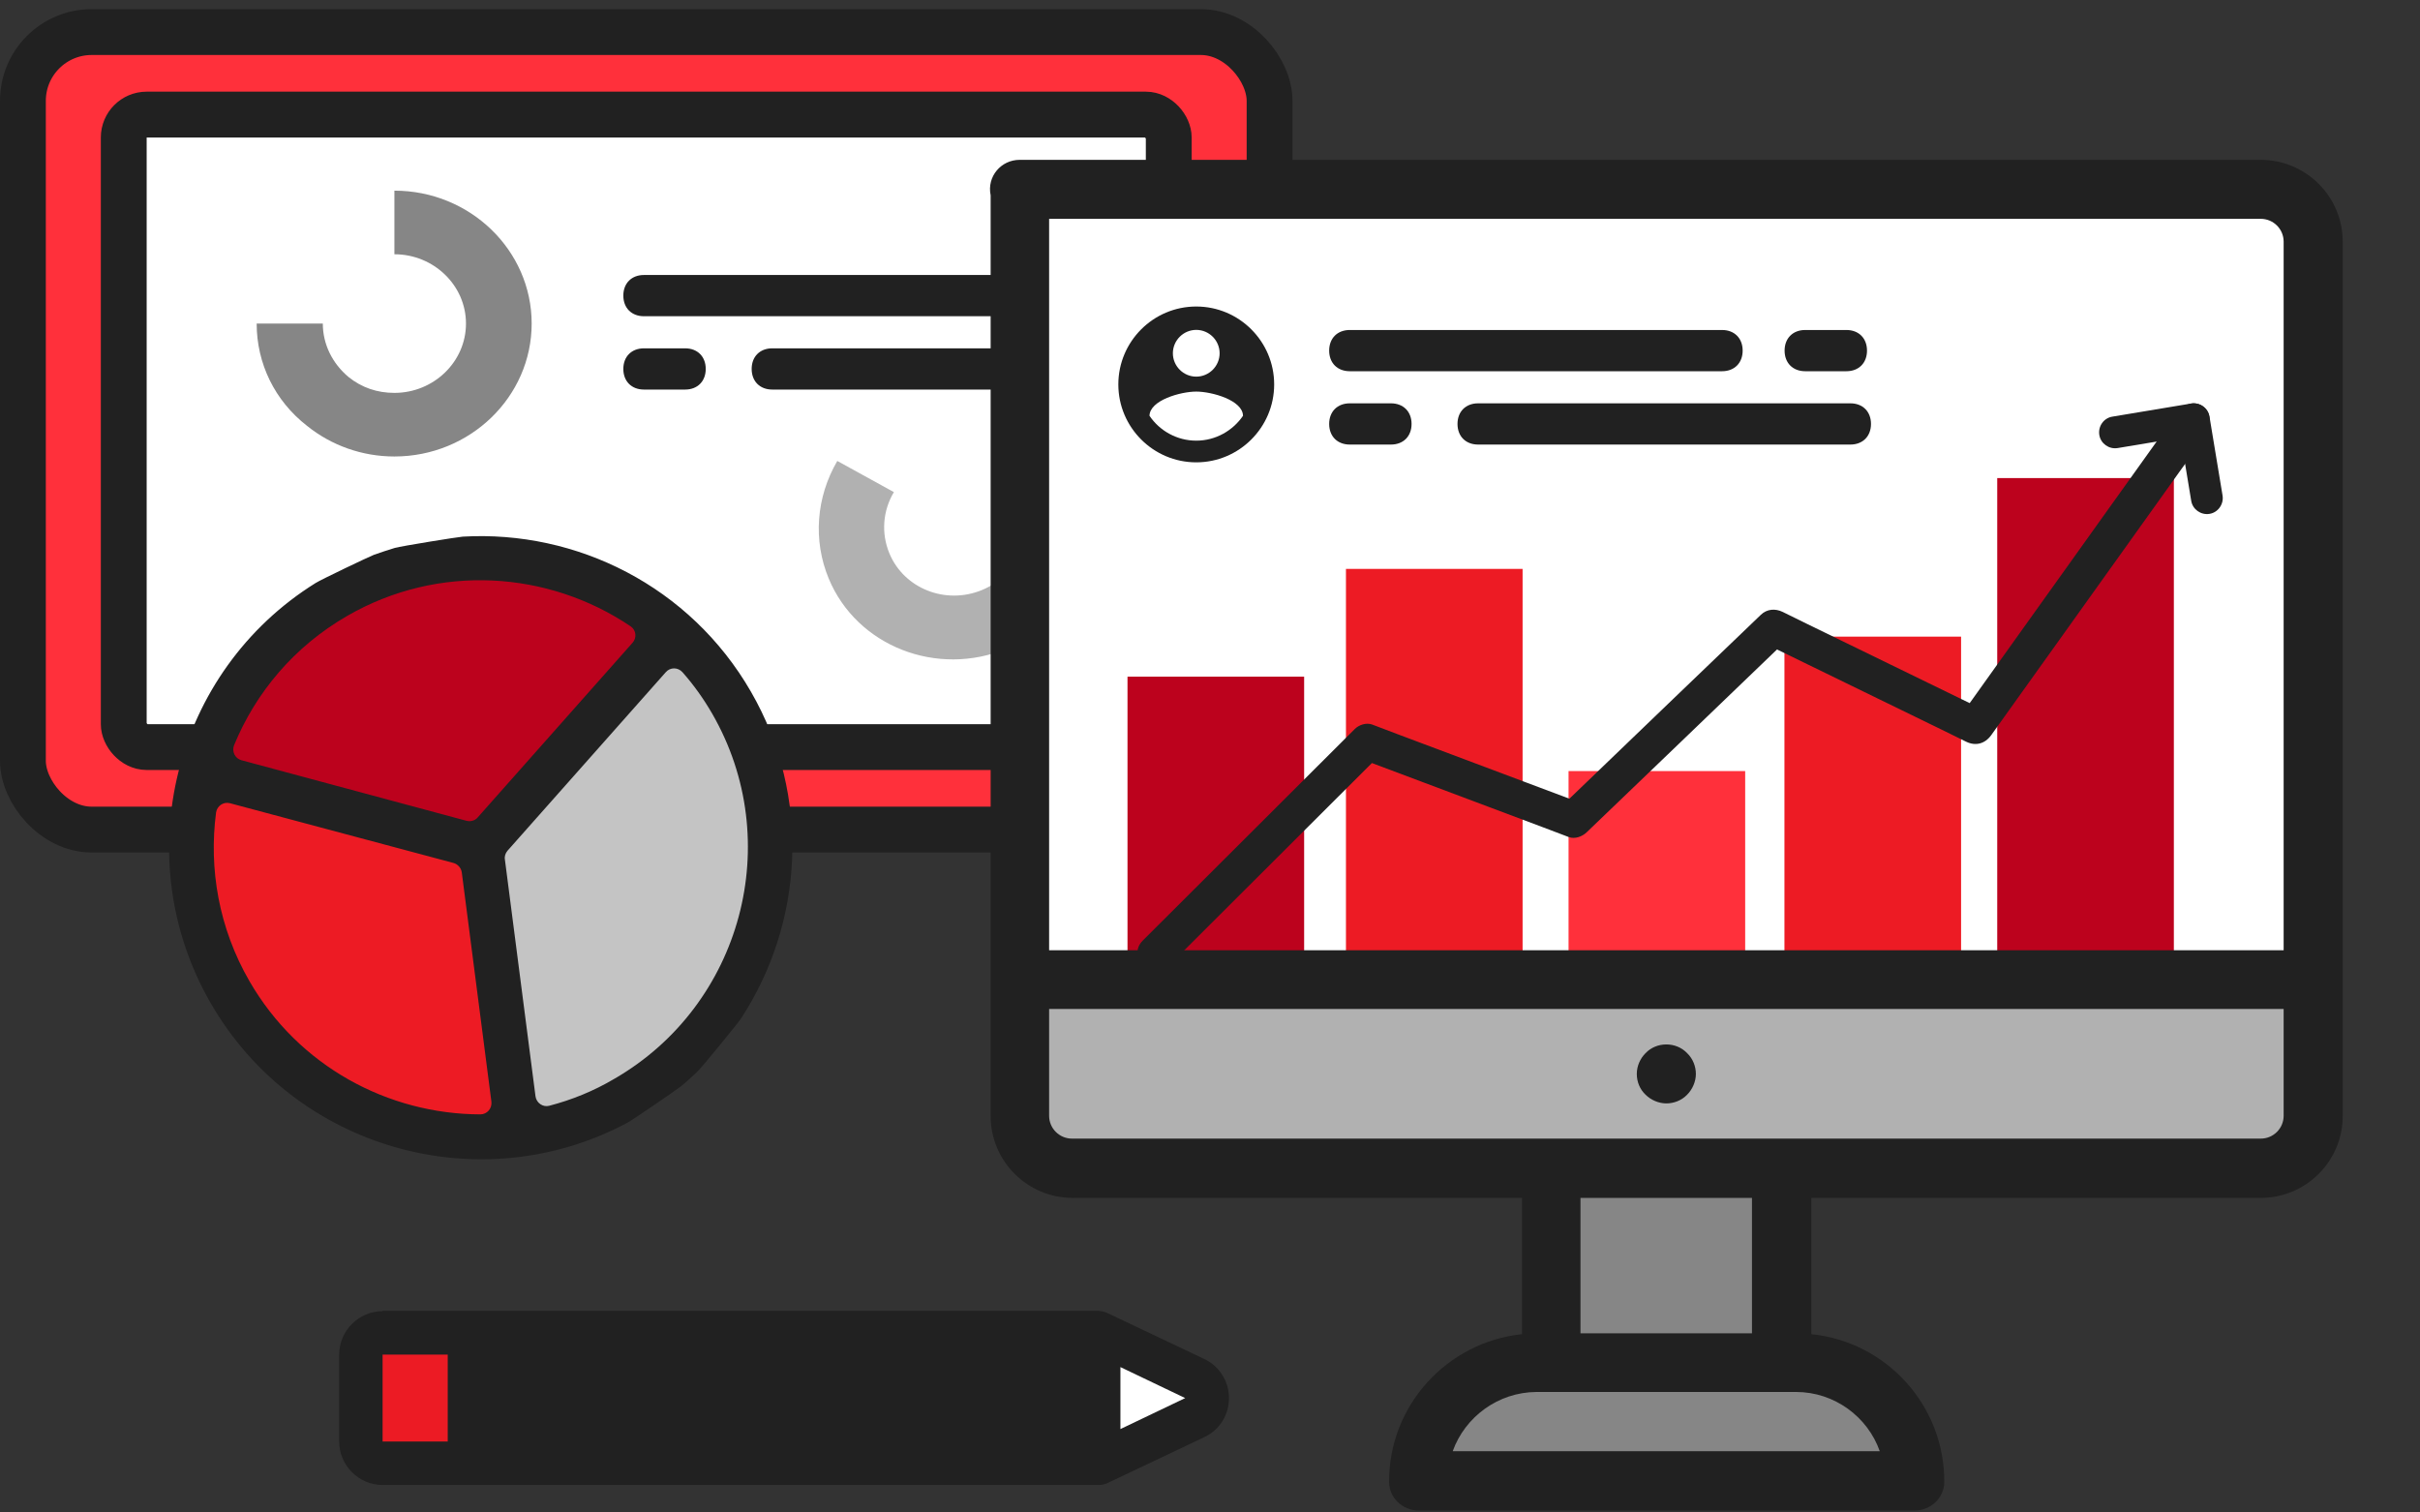 <svg width="264" height="165" viewBox="0 0 264 165" fill="none" xmlns="http://www.w3.org/2000/svg">
<rect x="0" y="0" width="264" height="165" fill="#333333" stroke="none"/>
<rect x="2.5" y="3.5" width="136" height="87" rx="7.5" fill="#FF303B" stroke="#212121" stroke-width="5"/>
<rect x="13.5" y="12.5" width="114" height="69" rx="2.5" fill="white" stroke="#212121" stroke-width="5"/>
<path d="M110.861 34.498H70.247C68.899 34.498 68 33.598 68 32.249C68 30.9 68.899 30 70.247 30H110.861C112.209 30 113.108 30.9 113.108 32.249C113.108 33.598 112.209 34.498 110.861 34.498Z" fill="#212121"/>
<path d="M124.861 42.498H84.247C82.899 42.498 82 41.598 82 40.249C82 38.9 82.899 38 84.247 38H124.861C126.209 38 127.108 38.9 127.108 40.249C127.108 41.598 126.209 42.498 124.861 42.498Z" fill="#212121"/>
<path d="M74.742 42.498H70.247C68.899 42.498 68 41.598 68 40.249C68 38.9 68.899 38 70.247 38H74.742C76.09 38 76.989 38.9 76.989 40.249C76.989 41.598 76.09 42.498 74.742 42.498Z" fill="#212121"/>
<path d="M28 35.299L35.216 35.299C35.216 37.548 36.254 39.654 38.033 41.137C39.466 42.286 41.147 42.86 43.025 42.86C47.325 42.86 50.834 39.462 50.834 35.299C50.834 31.136 47.325 27.738 43.025 27.738L43.025 20.799C51.278 20.799 58 27.307 58 35.299C58 43.291 51.278 49.799 43.025 49.799C39.516 49.799 36.155 48.603 33.486 46.449C29.977 43.721 28 39.654 28 35.299Z" fill="#868686"/>
<path d="M90.406 63.117C88.68 58.96 89.028 54.253 91.341 50.286L97.514 53.685C96.285 55.751 96.125 58.202 97.025 60.369C98.622 64.216 103.167 66.01 107.138 64.362C111.109 62.713 113.046 58.228 111.449 54.38L118.113 51.614C121.179 58.999 117.469 67.59 109.846 70.755C102.223 73.92 93.472 70.502 90.406 63.117Z" fill="#B1B1B1"/>
<path d="M36.657 65.087C37.368 64.677 38.093 64.293 38.807 63.951C41.916 62.472 45.125 61.532 48.393 61.118C57.399 59.953 66.589 62.751 73.391 68.823L72.844 69.455L52.457 92.452L21.96 84.273C24.033 76.445 29.109 69.445 36.657 65.087Z" fill="#BC021D"/>
<path d="M21.945 84.247L52.456 92.452L56.52 123.786C44.246 125.364 31.682 119.637 25.104 108.244C20.729 100.666 19.856 92.048 21.945 84.247Z" fill="#ED1B24"/>
<path d="M72.844 69.455L73.391 68.823C75.876 71.002 78.062 73.634 79.809 76.66C85.263 86.106 85.277 97.184 80.859 106.296C79.937 108.161 78.834 109.956 77.561 111.638C75.569 114.262 73.15 116.571 70.314 118.523C69.661 118.971 68.966 119.407 68.256 119.817C64.521 121.973 60.53 123.26 56.52 123.786L52.457 92.452L72.844 69.455Z" fill="#C4C4C4"/>
<path d="M74.274 118.518C74.897 118.018 75.49 117.465 76.056 116.927C76.622 116.39 80.6 111.497 80.836 111.115C87.652 100.69 88.537 86.917 81.913 75.445C75.275 63.947 62.905 57.827 50.483 58.543C50.009 58.572 43.782 59.57 43.06 59.777C42.311 59.999 41.551 60.262 40.792 60.525C40.246 60.735 34.995 63.24 34.432 63.601C18.982 73.223 13.809 93.54 23 109.459C32.191 125.378 52.372 131.057 68.43 122.488C68.919 122.241 73.82 118.885 74.274 118.518ZM25.536 81.296C27.898 75.547 32.087 70.533 37.873 67.192C47.841 61.437 59.825 62.272 68.789 68.323C69.412 68.735 69.492 69.601 68.993 70.134L52.11 89.179C51.818 89.523 51.336 89.661 50.88 89.538L26.343 82.936C25.637 82.746 25.265 81.979 25.536 81.296ZM52.4 121.569C42.356 121.544 32.586 116.344 27.208 107.029C23.866 101.241 22.77 94.787 23.57 88.641C23.676 87.913 24.382 87.436 25.087 87.625L49.47 94.142C49.926 94.264 50.305 94.677 50.375 95.163L53.61 120.203C53.682 120.934 53.135 121.566 52.4 121.569ZM59.923 120.629C59.227 120.82 58.516 120.318 58.419 119.603L55.081 93.779C55.019 93.428 55.135 93.081 55.363 92.809L72.629 73.333C73.112 72.773 73.956 72.777 74.452 73.333C75.664 74.703 76.748 76.217 77.69 77.848C85.727 91.768 80.939 109.653 67.025 117.686C64.752 119.033 62.361 119.993 59.923 120.629Z" fill="#212121"/>
<rect x="52" y="145" width="67" height="14" fill="#212121"/>
<rect x="40" y="145" width="10" height="14" fill="#EC1B24"/>
<path d="M121.5 145L132.5 152.5L121.5 159V145Z" fill="white"/>
<path d="M41.737 143.039C39.136 143.039 37 145.176 37 147.779V157.26C37 159.863 39.136 162 41.737 162H112.754H117.491H119.86C120.209 162 120.559 161.923 120.869 161.767L131.353 156.794C133.023 156.017 134.071 154.385 134.071 152.52C134.071 150.693 133.023 149.023 131.353 148.246L120.869 143.272C120.559 143.117 120.209 143.039 119.86 143H41.737V143.039ZM129.295 152.52L122.228 155.9V149.139L129.295 152.52ZM117.491 147.779V157.26H53.58V147.779H117.491ZM48.843 147.779V157.26H41.737V147.779H48.843Z" fill="#212121"/>
<path d="M208.843 161.534H154.722C154.722 154.411 160.509 148.634 167.644 148.634H195.954C203.056 148.667 208.843 154.411 208.843 161.534Z" fill="#868686"/>
<path d="M194.375 127.759H169.222V148.668H194.375V127.759Z" fill="#868686"/>
<path d="M232.154 20.654H246.621C249.778 20.654 252.342 23.215 252.342 26.366V121.752C252.342 124.903 249.778 127.463 246.621 127.463H116.943C113.787 127.463 111.222 124.903 111.222 121.752V26.366C111.222 23.215 113.787 20.654 116.943 20.654H132.134H232.154Z" fill="white"/>
<path d="M187.861 40.498H147.247C145.899 40.498 145 39.598 145 38.249C145 36.9 145.899 36 147.247 36H187.861C189.209 36 190.108 36.9 190.108 38.249C190.108 39.598 189.209 40.498 187.861 40.498Z" fill="#212121"/>
<path d="M201.861 48.498H161.247C159.899 48.498 159 47.598 159 46.249C159 44.9 159.899 44 161.247 44H201.861C203.209 44 204.108 44.9 204.108 46.249C204.108 47.598 203.209 48.498 201.861 48.498Z" fill="#212121"/>
<path d="M201.426 40.498H196.931C195.583 40.498 194.684 39.598 194.684 38.249C194.684 36.9 195.583 36 196.931 36H201.426C202.774 36 203.673 36.9 203.673 38.249C203.673 39.598 202.774 40.498 201.426 40.498Z" fill="#212121"/>
<path d="M151.742 48.498H147.247C145.899 48.498 145 47.598 145 46.249C145 44.9 145.899 44 147.247 44H151.742C153.09 44 153.989 44.9 153.989 46.249C153.989 47.598 153.09 48.498 151.742 48.498Z" fill="#212121"/>
<path d="M142.269 73.818H123V106.119H142.269V73.818Z" fill="#BC021D"/>
<path d="M166.101 62.062H146.832V106.119H166.101V62.062Z" fill="#ED1B24"/>
<path d="M190.383 84.118H171.115V106.119H190.383V84.118Z" fill="#FF303B"/>
<path d="M213.936 69.452H194.667V106.119H213.936V69.452Z" fill="#ED1B24"/>
<path d="M237.148 52.154H217.879V106.119H237.148V52.154Z" fill="#BC021D"/>
<path d="M239.594 47.452L231.011 48.881C230.072 49.032 229.167 48.393 229.016 47.452C228.865 46.494 229.502 45.603 230.441 45.452L239.024 44.023C239.963 43.871 240.868 44.51 241.019 45.452C241.187 46.41 240.55 47.301 239.594 47.452Z" fill="#212121"/>
<path d="M241.036 56.059C240.097 56.21 239.192 55.571 239.041 54.63L237.616 46.023C237.465 45.065 238.102 44.174 239.041 44.022C239.98 43.871 240.885 44.51 241.036 45.451L242.461 54.058C242.612 54.999 241.975 55.907 241.036 56.059Z" fill="#212121"/>
<path d="M127.472 105.385C134.211 98.66 140.93 91.956 147.669 85.232C148.64 84.263 149.611 83.293 150.563 82.344C149.929 82.522 149.274 82.68 148.64 82.858C155.201 85.33 161.761 87.783 168.341 90.255C169.273 90.611 170.224 90.967 171.156 91.323C171.81 91.56 172.603 91.264 173.078 90.809C179.441 84.698 185.803 78.606 192.145 72.495C193.057 71.625 193.969 70.735 194.88 69.865C194.088 69.963 193.275 70.062 192.482 70.181C198.904 73.306 205.345 76.451 211.767 79.575C212.679 80.03 213.59 80.465 214.502 80.92C215.533 81.415 216.544 81.138 217.217 80.208C219.675 76.787 222.113 73.345 224.571 69.924C228.495 64.426 232.419 58.948 236.344 53.45C237.236 52.203 238.128 50.938 239.039 49.692C239.654 48.822 239.198 47.497 238.326 46.982C237.335 46.409 236.245 46.824 235.61 47.694C233.153 51.116 230.715 54.557 228.257 57.978C224.333 63.477 220.408 68.955 216.484 74.453C215.592 75.699 214.7 76.965 213.789 78.211C214.7 77.973 215.592 77.736 216.504 77.499C210.082 74.374 203.641 71.229 197.219 68.105C196.307 67.65 195.396 67.215 194.484 66.76C193.671 66.364 192.76 66.423 192.086 67.076C185.723 73.187 179.361 79.279 173.019 85.39C172.107 86.26 171.195 87.15 170.284 88.02C170.918 87.842 171.572 87.684 172.206 87.506C165.646 85.034 159.085 82.581 152.505 80.109C151.574 79.753 150.622 79.397 149.691 79.041C149.037 78.804 148.224 79.081 147.768 79.555C141.029 86.28 134.31 92.984 127.572 99.709C126.6 100.678 125.629 101.647 124.678 102.596C122.854 104.396 125.669 107.184 127.472 105.385Z" fill="#212121"/>
<path d="M130.5 48.072C128.386 48.072 126.503 46.992 125.4 45.361C125.423 43.661 128.8 42.719 130.5 42.719C132.2 42.719 135.577 43.661 135.6 45.361C134.497 46.969 132.636 48.072 130.5 48.072ZM130.5 35.988C131.901 35.988 133.05 37.137 133.05 38.538C133.05 39.94 131.901 41.088 130.5 41.088C129.099 41.088 127.95 39.94 127.95 38.538C127.95 37.137 129.099 35.988 130.5 35.988ZM130.5 33.438C125.814 33.438 122 37.252 122 41.938C122 46.625 125.814 50.438 130.5 50.438C135.186 50.438 139 46.625 139 41.938C139 37.252 135.186 33.438 130.5 33.438Z" fill="#212121"/>
<path d="M252.342 106.85H111.222V127.43H252.342V106.85Z" fill="#B1B1B1"/>
<path d="M181.783 113.94C180.928 113.94 180.106 114.268 179.514 114.892C178.922 115.483 178.56 116.303 178.56 117.157C178.56 118.01 178.889 118.831 179.514 119.422C180.106 120.012 180.961 120.373 181.783 120.373C182.605 120.373 183.459 120.045 184.051 119.422C184.643 118.831 185.005 117.977 185.005 117.157C185.005 116.336 184.676 115.483 184.051 114.892C183.459 114.268 182.637 113.94 181.783 113.94Z" fill="#212121"/>
<path d="M108.07 21.226C108.07 19.224 109.879 17.648 111.95 18.075C113.463 18.371 114.515 19.815 114.449 21.226V103.666H249.125V26.366C249.125 24.988 248.007 23.872 246.626 23.872H111.358C109.813 23.872 108.399 22.821 108.07 21.311C107.643 19.244 109.221 17.438 111.227 17.438H246.626C251.558 17.438 255.569 21.443 255.569 26.366V121.752C255.569 126.676 251.558 130.68 246.626 130.68H197.602V145.549C205.756 146.37 212.135 153.296 212.102 161.666C212.102 163.405 210.623 164.784 208.88 164.784H154.76C153.017 164.784 151.538 163.405 151.538 161.666C151.505 153.296 157.883 146.403 166.038 145.549V130.68H117.014C112.082 130.68 108.07 126.676 108.07 121.752V21.226ZM158.475 158.318H205.066C203.751 154.576 200.134 151.852 195.925 151.852H167.616C163.407 151.884 159.823 154.576 158.475 158.318ZM191.125 145.451V130.68H172.416V145.451H191.125ZM114.449 121.719C114.449 123.098 115.567 124.214 116.948 124.214H246.626C248.007 124.214 249.125 123.098 249.125 121.719V110.067H114.449V121.719Z" fill="#212121"/>
</svg>
